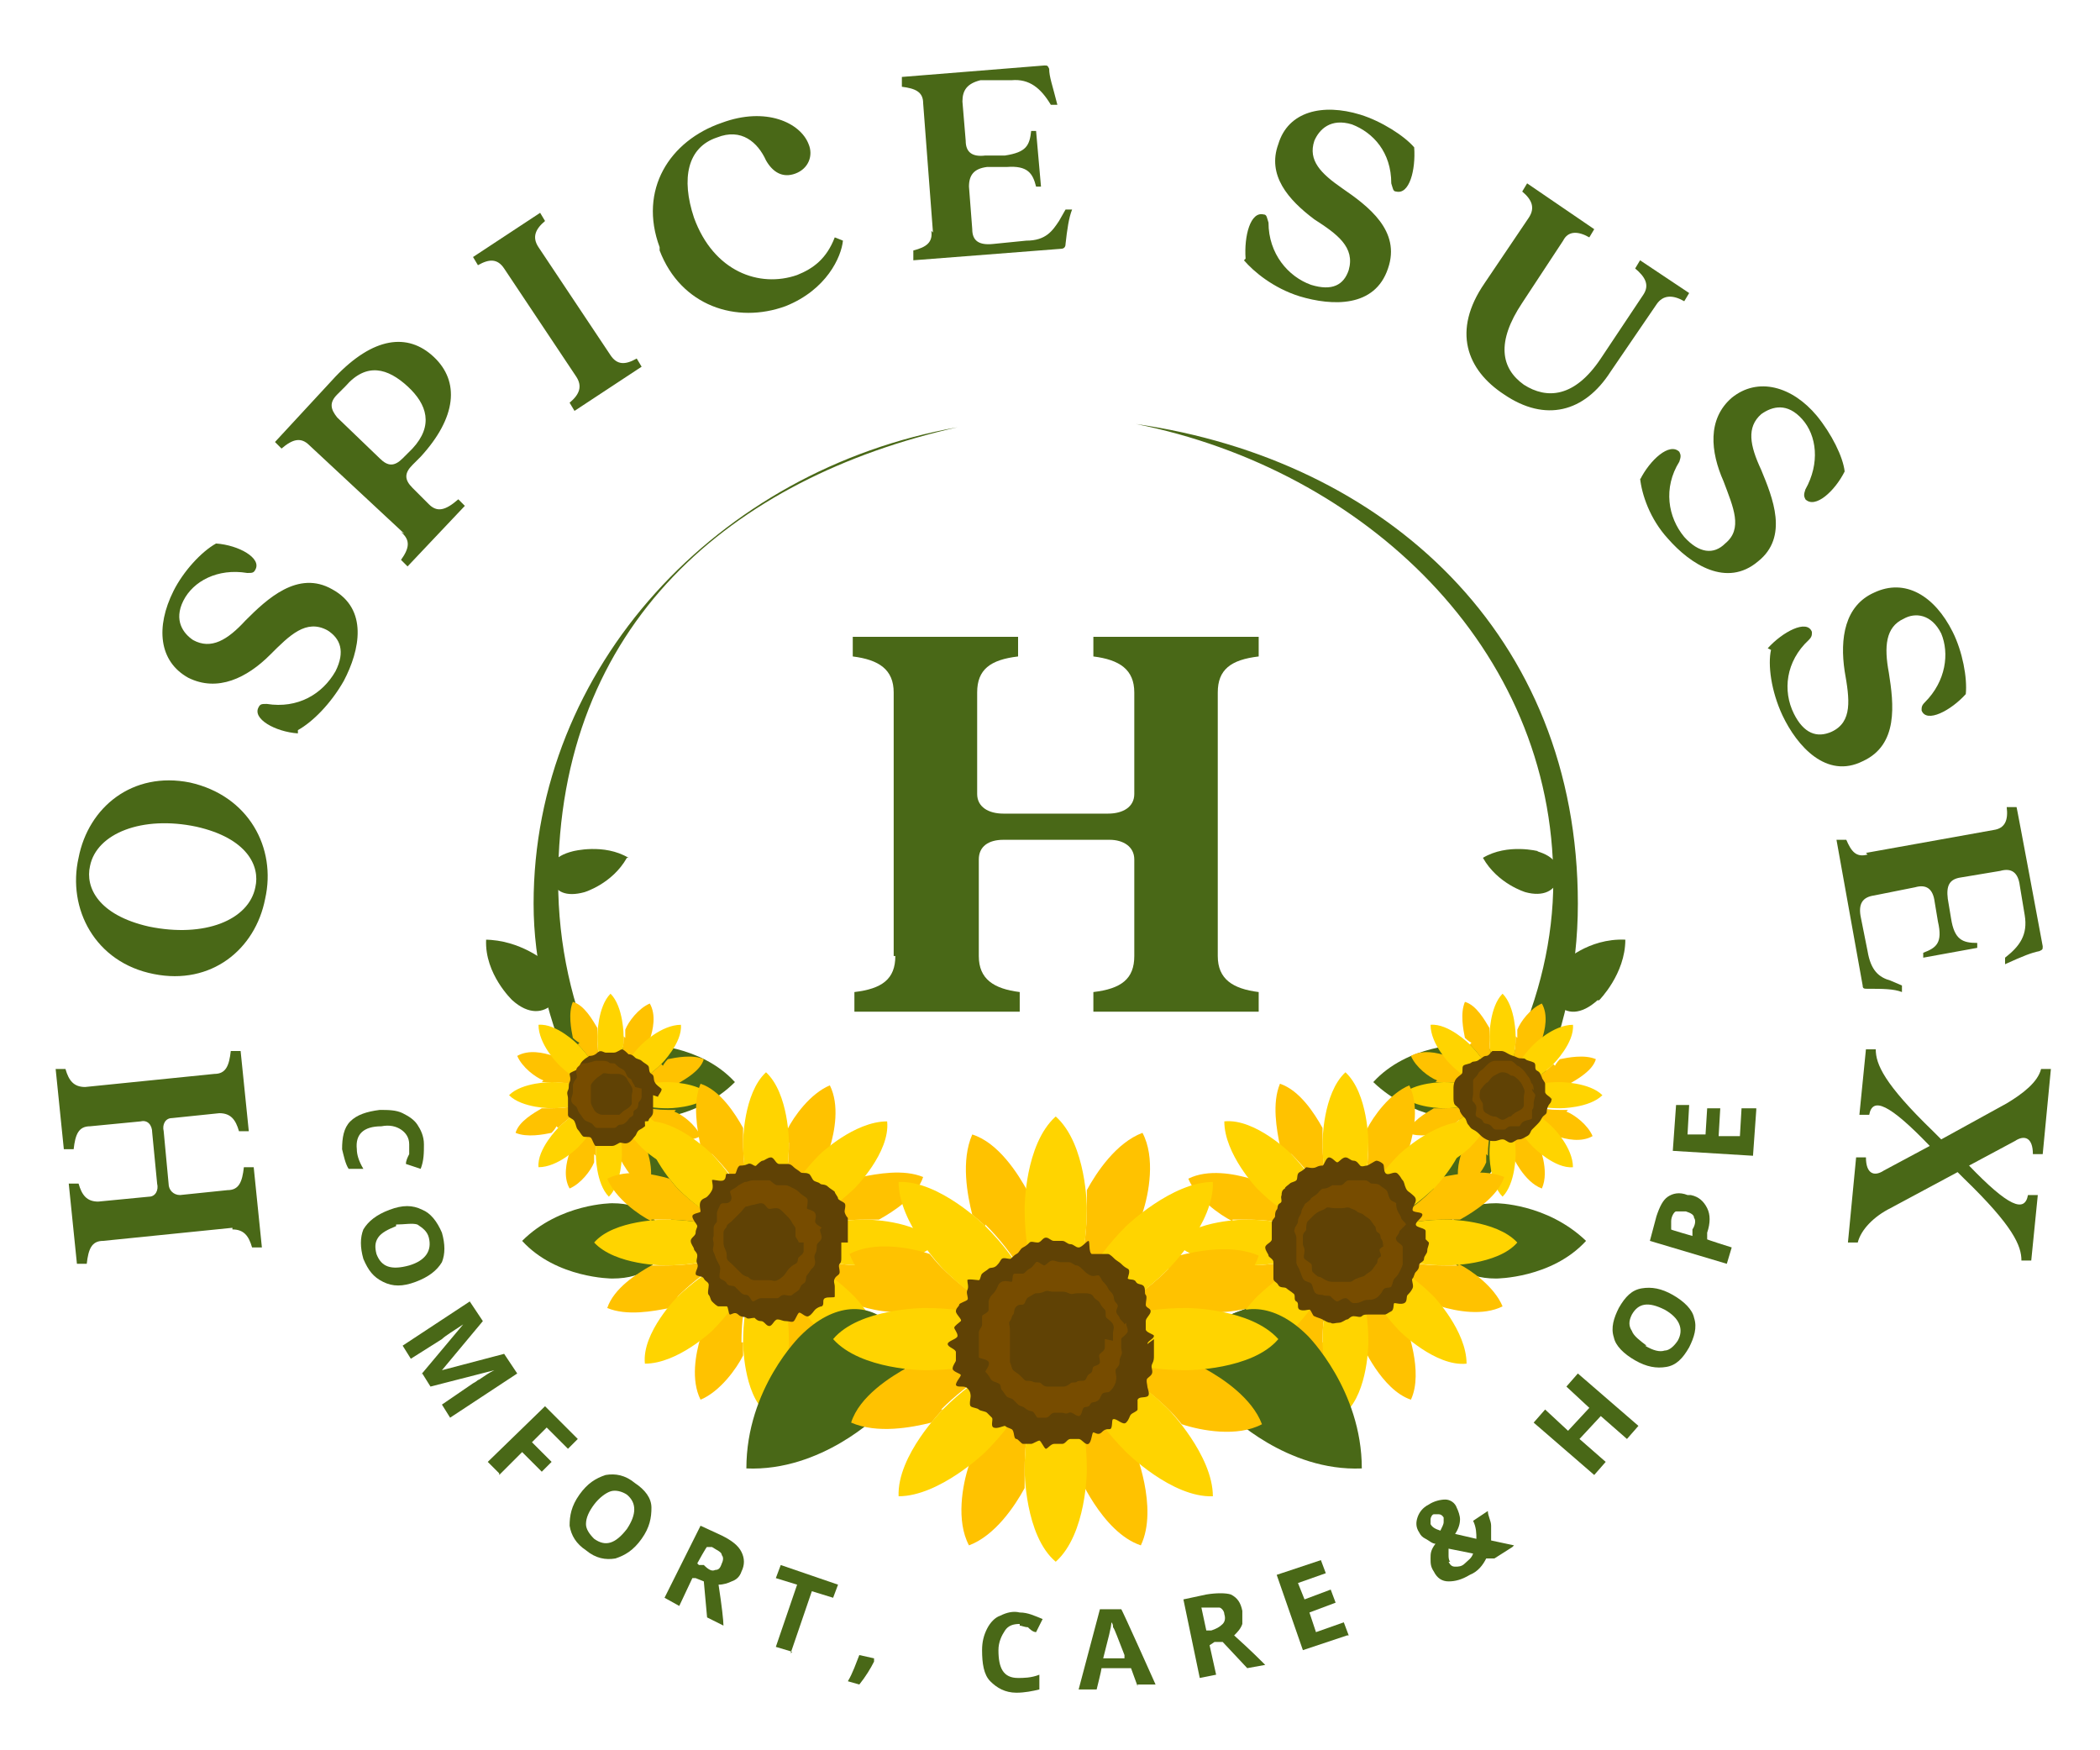<?xml version="1.0" encoding="UTF-8"?>
<svg id="Layer_1" xmlns="http://www.w3.org/2000/svg" version="1.1" viewBox="0 0 128.3 106.9">
  <!-- Generator: Adobe Illustrator 29.7.0, SVG Export Plug-In . SVG Version: 2.1.1 Build 138)  -->
  <defs>
    <style>
      .st0 {
        fill: #604205;
      }

      .st1 {
        fill: #ffd400;
      }

      .st2 {
        fill: #774c00;
      }

      .st3 {
        fill: #774c00;
      }

      .st4 {
        fill: #496817;
      }

      .st5 {
        fill: #ffc200;
      }

      .st6 {
        fill: #604205;
      }
    </style>
  </defs>
  <path class="st4" d="M69.4,25.9c14,2.8,25.5,13.7,25.5,27.9s-13.6,28.5-30.4,28.5-30.4-12.8-30.4-28.5,10.6-24.6,24.4-27.7c-14.7,2.6-25.9,14.7-25.9,29.1s14.3,29.7,31.9,29.7,31.9-13.3,31.9-29.7-11.7-27.1-27-29.3Z"/>
  <path class="st4" d="M54.6,58.4v-16.1c0-1.4-.9-2-2.5-2.2v-1.2h10.1v1.2c-1.7.2-2.5.8-2.5,2.2v6.2c0,.8.7,1.2,1.6,1.2h6.4c.9,0,1.6-.4,1.6-1.2v-6.2c0-1.4-.9-2-2.5-2.2v-1.2h10.1v1.2c-1.7.2-2.5.8-2.5,2.2v16.1c0,1.4.9,2,2.5,2.2v1.2h-10.1v-1.2c1.7-.2,2.5-.8,2.5-2.2v-5.9c0-.8-.7-1.2-1.5-1.2h-6.5c-.9,0-1.5.4-1.5,1.2v5.9c0,1.4.9,2,2.5,2.2v1.2h-10.1v-1.2c1.7-.2,2.5-.8,2.5-2.2Z"/>
  <path class="st4" d="M31.9,75.8c2.3-2.3,5.5-2.3,5.5-2.3,2,0,3,1,3,2.3s-.9,2.3-3,2.3c0,0-3.4,0-5.5-2.3Z"/>
  <path class="st4" d="M44.9,66.1c-2.3,2.3-5.5,2.3-5.5,2.3-2,0-3-1-3-2.3s.9-2.3,3-2.3c0,0,3.4,0,5.5,2.3Z"/>
  <path class="st4" d="M29.6,57.4c2.2,0,3.8,1.4,3.8,1.4,1,.9,1,1.9.4,2.5s-1.5.7-2.5-.2c0,0-1.7-1.6-1.6-3.7Z"/>
  <path class="st4" d="M38.3,52.4c-.9,1.6-2.6,2.1-2.6,2.1-1.1.3-1.8,0-2-.8s.1-1.4,1.3-1.7c0,0,1.9-.5,3.4.4Z"/>
  <path class="st4" d="M91.4,78.1c-2,0-3-1-3-2.3s.9-2.3,3-2.3c0,0,3.1,0,5.5,2.3-2.1,2.3-5.5,2.3-5.5,2.3Z"/>
  <path class="st4" d="M89.4,63.8c2,0,3,1,3,2.3s-.9,2.3-3,2.3c0,0-3.1,0-5.5-2.3,2.1-2.3,5.5-2.3,5.5-2.3Z"/>
  <path class="st4" d="M97.6,61.1c-1,.9-1.9.9-2.5.2s-.6-1.6.4-2.5c0,0,1.5-1.5,3.8-1.4,0,2.1-1.6,3.7-1.6,3.7Z"/>
  <path class="st4" d="M93.9,52c1.1.3,1.5,1,1.3,1.7s-.9,1.1-2,.8c0,0-1.7-.5-2.6-2.1,1.5-.9,3.4-.4,3.4-.4Z"/>
  <g>
    <g>
      <g>
        <path class="st5" d="M37.8,70.6c-.5-1.3-.6-2.5-.2-2.7s1.2.7,1.8,2c0,0,.7,1.6.2,2.7-1.1-.4-1.8-2-1.8-2h0Z"/>
        <g>
          <path class="st5" d="M38.1,63.3c0,1.2-.3,2.1-.6,2.5,0,0,.1.1.2.2s.2,0,.3,0c0-.5.5-1.3,1.3-2.2,0,0,.1-.1.4-.3.2-.6.4-1.5,0-2.2-.7.3-1.3,1.1-1.5,1.6,0,.3,0,.5,0,.5h0Z"/>
          <path class="st5" d="M35.3,63.8c.8.8,1.3,1.7,1.3,2.2,0,0,.2,0,.3,0s.1,0,.2-.2c-.4-.3-.6-1.3-.6-2.5,0,0,0-.2,0-.5-.3-.5-.8-1.4-1.5-1.6-.3.7-.1,1.7,0,2.2.2.2.4.3.4.3h0Z"/>
          <path class="st5" d="M40.4,65c-.8.8-1.7,1.3-2.2,1.3,0,0,0,.2,0,.3,0,0,0,.1.2.2.3-.4,1.3-.6,2.5-.6,0,0,.2,0,.5,0,.5-.3,1.4-.8,1.6-1.5-.7-.3-1.7-.1-2.2,0-.2.2-.3.4-.3.4h0Z"/>
          <path class="st5" d="M41.3,67.8c-.3,0-.5,0-.5,0-1.2,0-2.1-.3-2.5-.6,0,0-.1.1-.2.2s0,.2,0,.3c.5,0,1.3.5,2.2,1.3,0,0,.1.1.3.4.6.2,1.5.4,2.2,0-.3-.7-1.1-1.3-1.6-1.5h0Z"/>
          <path class="st5" d="M36.4,70.6c0-1.2.3-2.1.6-2.5,0,0-.1-.1-.2-.2s-.2,0-.3,0c0,.5-.5,1.3-1.3,2.2,0,0-.1.1-.4.3-.2.6-.4,1.5,0,2.2.7-.3,1.3-1.1,1.5-1.6,0-.3,0-.5,0-.5h0Z"/>
          <path class="st5" d="M33.1,66.1c.3,0,.5,0,.5,0,1.2,0,2.1.3,2.5.6,0,0,.1-.1.2-.2s0-.2,0-.3c-.5,0-1.3-.5-2.2-1.3,0,0-.1-.1-.3-.4-.6-.2-1.5-.4-2.2,0,.3.7,1.1,1.3,1.6,1.5h0Z"/>
          <path class="st5" d="M34.1,68.9c.8-.8,1.7-1.3,2.2-1.3,0,0,0-.2,0-.3,0,0,0-.1-.2-.2-.3.4-1.3.6-2.5.6,0,0-.2,0-.5,0-.5.3-1.4.8-1.6,1.5.7.3,1.7.1,2.2,0,.2-.2.3-.4.3-.4h0Z"/>
        </g>
        <path class="st1" d="M38.1,63.3c0,1.4-.4,2.6-.8,2.6s-.8-1.1-.8-2.6c0,0,0-1.8.8-2.6.8.8.8,2.6.8,2.6ZM32.9,62.6c0,1.2,1.2,2.4,1.2,2.4,1,1,2.1,1.5,2.4,1.2s-.2-1.4-1.2-2.4c0,0-1.3-1.3-2.4-1.2ZM31.1,66.9c.8.8,2.6.8,2.6.8,1.4,0,2.6-.4,2.6-.8s-1.1-.8-2.6-.8c0,0-1.8,0-2.6.8ZM32.9,71.3c1.2,0,2.4-1.2,2.4-1.2,1-1,1.5-2.1,1.2-2.4s-1.4.2-2.4,1.2c0,0-1.3,1.3-1.2,2.4ZM37.2,73.1c.8-.8.8-2.6.8-2.6,0-1.4-.4-2.6-.8-2.6s-.8,1.1-.8,2.6c0,0,0,1.8.8,2.6ZM41.6,71.3c0-1.2-1.2-2.4-1.2-2.4-1-1-2.1-1.5-2.4-1.2s.2,1.4,1.2,2.4c0,0,1.3,1.3,2.4,1.2h0ZM43.4,66.9c-.8-.8-2.6-.8-2.6-.8-1.4,0-2.6.4-2.6.8s1.1.8,2.6.8c0,0,1.8,0,2.6-.8ZM41.6,62.6c-1.2,0-2.4,1.2-2.4,1.2-1,1-1.5,2.1-1.2,2.4s1.4-.2,2.4-1.2c0,0,1.3-1.3,1.2-2.4h0Z"/>
      </g>
      <path class="st0" d="M39.9,66.9c0,.2,0,.3,0,.5s0,.3,0,.5-.1.3-.2.4-.1.3-.2.4-.2.2-.4.3-.2.3-.3.4-.2.3-.4.4-.4,0-.5,0-.3.2-.5.2-.3,0-.5,0-.4,0-.5,0-.2-.4-.3-.5-.4,0-.5-.1-.2-.3-.3-.4-.1-.3-.2-.5-.4-.2-.4-.4,0-.4,0-.5,0-.3,0-.5-.1-.3,0-.5,0-.3.1-.5,0-.4,0-.5.4-.2.5-.3.1-.3.3-.5.3-.2.4-.3c.1,0,.3,0,.5-.2s.4,0,.5,0,.3,0,.5,0,.4-.2.5-.2.3.2.4.3c.2,0,.3.1.4.2s.3.1.4.2c.1.1.3.2.4.3s0,.4.2.5.1.3.2.5.3.3.4.4-.2.4-.2.5h0Z"/>
      <path class="st3" d="M39.2,66.5c0,.2,0,.3,0,.5s-.2.3-.2.4,0,.3-.2.4,0,.3-.2.4-.2.2-.3.3-.2.2-.4.2-.2.2-.4.2-.3,0-.5,0-.3,0-.5,0-.2-.2-.4-.3-.3-.1-.4-.2-.2-.3-.3-.4-.1-.3-.2-.4-.3-.2-.3-.4.1-.3.1-.5,0-.3,0-.4.1-.3.2-.4,0-.3,0-.5.2-.3.3-.4.3,0,.5-.1c.1,0,.3-.1.4-.1s.3,0,.4,0,.3,0,.4.1.3,0,.4.1.2.2.4.3.2.2.3.4.3.2.3.3.2.3.2.4h0Z"/>
      <path class="st0" d="M38.6,66.9c0,.2,0,.4,0,.5s-.2.3-.4.4-.3.3-.4.3-.3,0-.5,0-.4,0-.5,0-.4-.1-.5-.3-.2-.3-.2-.5,0-.3,0-.5,0-.4,0-.5.2-.3.3-.4.3-.2.4-.3.3,0,.5,0,.4,0,.5,0,.4.1.5.3.2.3.3.5,0,.4,0,.5h0Z"/>
    </g>
    <g>
      <g>
        <path class="st5" d="M92.4,70.6c-.5-1.3-.6-2.5-.2-2.7s1.2.7,1.8,2c0,0,.7,1.6.2,2.7-1.1-.4-1.8-2-1.8-2Z"/>
        <g>
          <path class="st5" d="M92.6,63.3c0,1.2-.3,2.1-.6,2.5,0,0,.1.1.2.2s.2,0,.3,0c0-.5.5-1.3,1.3-2.2,0,0,.1-.1.4-.3.2-.6.4-1.5,0-2.2-.7.3-1.3,1.1-1.5,1.6,0,.3,0,.5,0,.5h0Z"/>
          <path class="st5" d="M89.8,63.8c.8.8,1.3,1.7,1.3,2.2,0,0,.2,0,.3,0s.1,0,.2-.2c-.4-.3-.6-1.3-.6-2.5,0,0,0-.2,0-.5-.3-.5-.8-1.4-1.5-1.6-.3.7-.1,1.7,0,2.2.2.2.4.3.4.3h0Z"/>
          <path class="st5" d="M94.9,65c-.8.8-1.7,1.3-2.2,1.3,0,0,0,.2,0,.3,0,0,0,.1.2.2.3-.4,1.3-.6,2.5-.6,0,0,.2,0,.5,0,.5-.3,1.4-.8,1.6-1.5-.7-.3-1.7-.1-2.2,0-.2.2-.3.4-.3.4h0Z"/>
          <path class="st5" d="M95.8,67.8c-.3,0-.5,0-.5,0-1.2,0-2.1-.3-2.5-.6,0,0-.1.1-.2.2s0,.2,0,.3c.5,0,1.3.5,2.2,1.3,0,0,.1.1.3.4.6.2,1.5.4,2.2,0-.3-.7-1.1-1.3-1.6-1.5h0Z"/>
          <path class="st5" d="M90.9,70.6c0-1.2.3-2.1.6-2.5,0,0-.1-.1-.2-.2s-.2,0-.3,0c0,.5-.5,1.3-1.3,2.2,0,0-.1.1-.4.3-.2.6-.4,1.5,0,2.2.7-.3,1.3-1.1,1.5-1.6,0-.3,0-.5,0-.5h0Z"/>
          <path class="st5" d="M87.7,66.1c.3,0,.5,0,.5,0,1.2,0,2.1.3,2.5.6,0,0,.1-.1.2-.2s0-.2,0-.3c-.5,0-1.3-.5-2.2-1.3,0,0-.1-.1-.3-.4-.6-.2-1.5-.4-2.2,0,.3.7,1.1,1.3,1.6,1.5h0Z"/>
          <path class="st5" d="M88.6,68.9c.8-.8,1.7-1.3,2.2-1.3,0,0,0-.2,0-.3,0,0,0-.1-.2-.2-.3.4-1.3.6-2.5.6,0,0-.2,0-.5,0-.5.3-1.4.8-1.6,1.5.7.3,1.7.1,2.2,0,.2-.2.3-.4.3-.4h0Z"/>
        </g>
        <path class="st1" d="M92.6,63.3c0,1.4-.4,2.6-.8,2.6s-.8-1.1-.8-2.6c0,0,0-1.8.8-2.6.8.8.8,2.6.8,2.6ZM87.4,62.6c0,1.2,1.2,2.4,1.2,2.4,1,1,2.1,1.5,2.4,1.2s-.2-1.4-1.2-2.4c0,0-1.3-1.3-2.4-1.2ZM85.6,66.9c.8.8,2.6.8,2.6.8,1.4,0,2.6-.4,2.6-.8s-1.1-.8-2.6-.8c0,0-1.8,0-2.6.8ZM87.4,71.3c1.2,0,2.4-1.2,2.4-1.2,1-1,1.5-2.1,1.2-2.4s-1.4.2-2.4,1.2c0,0-1.3,1.3-1.2,2.4ZM91.8,73.1c.8-.8.8-2.6.8-2.6,0-1.4-.4-2.6-.8-2.6s-.8,1.1-.8,2.6c0,0,0,1.8.8,2.6ZM96.1,71.3c0-1.2-1.2-2.4-1.2-2.4-1-1-2.1-1.5-2.4-1.2s.2,1.4,1.2,2.4c0,0,1.3,1.3,2.4,1.2ZM97.9,66.9c-.8-.8-2.6-.8-2.6-.8-1.4,0-2.6.4-2.6.8s1.1.8,2.6.8c0,0,1.8,0,2.6-.8ZM96.1,62.6c-1.2,0-2.4,1.2-2.4,1.2-1,1-1.5,2.1-1.2,2.4s1.4-.2,2.4-1.2c0,0,1.3-1.3,1.2-2.4Z"/>
      </g>
      <path class="st0" d="M94.8,66.9c0,.2,0,.4-.1.5s-.2.3-.2.5-.2.2-.3.4-.2.3-.3.4-.2.2-.3.3-.1.3-.3.4-.3.2-.5.2-.3.2-.5.2-.3-.2-.5-.2-.3.1-.5.1-.3,0-.5-.1-.3-.2-.4-.3-.2-.2-.4-.3-.2-.2-.3-.3-.1-.3-.2-.4-.2-.2-.3-.4c0-.2-.2-.3-.3-.4s-.1-.3-.1-.5,0-.4,0-.5,0-.3.1-.5.3-.3.4-.4,0-.4.1-.5.4-.1.5-.2.3,0,.5-.2c.1,0,.2-.2.4-.2s.3-.3.4-.3.3,0,.5,0,.3.1.5.2.3.1.5.2.4,0,.5.1.3.1.5.2,0,.4.2.5.2.2.3.4c0,.1.2.3.2.4,0,.2,0,.3,0,.5s.4.3.4.5h0Z"/>
      <path class="st3" d="M93.6,66.5c0,.2.2.3.2.4s-.1.3-.1.5c0,.2,0,.3-.1.4,0,.1,0,.4,0,.5s-.3.1-.5.2-.2.3-.3.3c-.1,0-.3,0-.5,0s-.3.2-.4.2-.3,0-.5,0-.2-.2-.4-.3-.3,0-.4-.2-.3-.2-.4-.3,0-.3,0-.5-.1-.3-.2-.4,0-.3,0-.5,0-.3,0-.4c0-.2,0-.3,0-.4,0-.1.2-.2.3-.4s.2-.2.3-.3.2-.2.3-.3.3-.2.4-.2.3,0,.5,0,.3,0,.5,0c.1,0,.3.2.4.3.1,0,.3.2.4.3.1.1.2.3.3.4s.1.3.2.4.1.3.1.4h0Z"/>
      <path class="st0" d="M93.1,66.9c0,.2,0,.4,0,.6s-.2.3-.4.4-.3.2-.4.3c-.2,0-.3.2-.5.2s-.3-.2-.5-.2-.3-.1-.5-.2-.2-.3-.2-.5c0-.2-.2-.3-.2-.5s0-.4.1-.5.2-.3.4-.4c.1-.1.2-.3.4-.4s.3-.2.5-.2.4.1.5.2c.2,0,.3.1.5.3s.2.3.3.5,0,.3,0,.5h0Z"/>
    </g>
  </g>
  <g>
    <g>
      <g>
        <path class="st5" d="M83.2,82.1c-.9-2.2-1.1-4.2-.3-4.5s2.1,1.2,3,3.4c0,0,1.1,2.8.3,4.5-1.8-.6-3-3.4-3-3.4Z"/>
        <g>
          <path class="st5" d="M83.6,69.8c0,2-.4,3.6-1,4.2,0,.1.2.3.3.3.1,0,.3,0,.4,0,0-.8.8-2.3,2.2-3.7,0,0,.2-.2.6-.5.3-1,.6-2.6,0-3.8-1.2.5-2.2,1.9-2.6,2.7,0,.5,0,.8,0,.8h0Z"/>
          <path class="st5" d="M78.9,70.5c1.4,1.4,2.3,2.9,2.2,3.7.2,0,.3,0,.4,0s.2-.2.3-.3c-.6-.5-1-2.2-1-4.2,0,0,0-.3,0-.8-.5-.9-1.4-2.3-2.6-2.7-.5,1.2-.2,2.8,0,3.8.4.3.6.5.6.5h0Z"/>
          <path class="st5" d="M87.6,72.6c-1.4,1.4-2.9,2.3-3.7,2.2,0,.2,0,.3,0,.4,0,.1.2.2.3.3.5-.6,2.2-1,4.2-1,0,0,.3,0,.8,0,.9-.5,2.3-1.4,2.7-2.6-1.2-.5-2.8-.2-3.8,0-.3.4-.5.6-.5.6h0Z"/>
          <path class="st5" d="M89.1,77.3c-.5,0-.8,0-.8,0-2,0-3.6-.4-4.2-1-.1,0-.3.2-.3.3,0,.1,0,.3,0,.4.8,0,2.3.8,3.7,2.2,0,0,.2.2.5.6,1,.3,2.6.6,3.8,0-.5-1.2-1.9-2.2-2.7-2.6h0Z"/>
          <path class="st5" d="M80.8,82c0-2,.4-3.6,1-4.2,0-.1-.2-.3-.3-.3-.1,0-.3,0-.4,0,0,.8-.8,2.3-2.2,3.7,0,0-.2.2-.6.5-.3,1-.6,2.6,0,3.8,1.2-.5,2.2-1.9,2.6-2.7,0-.5,0-.8,0-.8h0Z"/>
          <path class="st5" d="M75.3,74.5c.5,0,.8,0,.8,0,2,0,3.6.4,4.2,1,.1,0,.3-.2.3-.3,0-.1,0-.3,0-.4-.8,0-2.3-.8-3.7-2.2,0,0-.2-.2-.5-.6-1-.3-2.6-.6-3.8,0,.5,1.2,1.9,2.2,2.7,2.6h0Z"/>
          <path class="st5" d="M76.9,79.2c1.4-1.4,2.9-2.3,3.7-2.2,0-.2,0-.3,0-.4,0-.1-.2-.2-.3-.3-.5.6-2.2,1-4.2,1,0,0-.3,0-.8,0-.9.5-2.3,1.4-2.7,2.6,1.2.5,2.8.2,3.8,0,.3-.4.5-.6.5-.6h0Z"/>
        </g>
        <path class="st1" d="M83.6,69.8c0,2.4-.6,4.3-1.4,4.3s-1.4-1.9-1.4-4.3c0,0,0-3,1.4-4.3,1.4,1.3,1.4,4.3,1.4,4.3ZM74.8,68.5c0,2,2,4.1,2,4.1,1.7,1.7,3.5,2.6,4.1,2s-.4-2.4-2-4.1c0,0-2.2-2.2-4.1-2ZM71.8,75.9c1.3,1.4,4.3,1.4,4.3,1.4,2.4,0,4.3-.6,4.3-1.4s-1.9-1.4-4.3-1.4c0,0-3.1,0-4.3,1.4ZM74.8,83.3c2,0,4.1-2,4.1-2,1.7-1.7,2.6-3.5,2-4.1s-2.4.4-4.1,2c0,0-2.2,2.2-2,4.1ZM82.2,86.3c1.4-1.3,1.4-4.3,1.4-4.3,0-2.4-.6-4.3-1.4-4.3s-1.4,1.9-1.4,4.3c0,0,0,3.1,1.4,4.3ZM89.6,83.3c0-2-2-4.1-2-4.1-1.7-1.7-3.5-2.6-4.1-2-.6.6.4,2.4,2,4.1,0,0,2.2,2.2,4.1,2ZM92.7,75.9c-1.3-1.4-4.3-1.4-4.3-1.4-2.4,0-4.3.6-4.3,1.4s1.9,1.4,4.3,1.4c0,0,3.1,0,4.3-1.4ZM89.6,68.5c-2,0-4.1,2-4.1,2-1.7,1.7-2.6,3.5-2,4.1s2.4-.4,4.1-2c0,0,2.2-2.2,2-4.1Z"/>
      </g>
      <path class="st6" d="M87.3,75.9c0,.2-.1.3-.1.5,0,.2-.2.3-.2.5,0,.2-.3.2-.3.4s-.1.3-.2.4-.1.3-.2.4.1.4,0,.6-.2.3-.3.4,0,.4-.2.5-.5,0-.6,0,0,.4-.2.5-.3.2-.4.2-.3,0-.5,0-.3,0-.5,0-.3,0-.4.1-.3,0-.5,0-.3.2-.4.2-.3.2-.5.2c-.2,0-.4.1-.5,0-.2,0-.3-.1-.5-.2s-.3-.1-.5-.2c-.1,0-.2-.4-.3-.4s-.4.1-.6,0,0-.4-.2-.5,0-.4-.2-.5c-.1-.1-.3-.2-.4-.3s-.4,0-.5-.2-.3-.2-.3-.4,0-.4,0-.5,0-.3,0-.5-.3-.3-.3-.4-.2-.3-.2-.5.4-.3.4-.5,0-.3,0-.5c0-.2,0-.3,0-.5s.2-.3.2-.4,0-.3.1-.4,0-.3.2-.4,0-.3.1-.5c0-.1,0-.3.2-.4,0-.1.2-.2.3-.3s.3-.1.4-.2,0-.4.2-.5.3-.2.4-.3c.1,0,.4.1.6,0s.3-.1.4-.1.2-.5.4-.5.4.3.5.3.3-.3.5-.3.3.2.5.2c.2,0,.3.2.4.3s.3,0,.4,0,.5-.3.6-.3.3.1.4.2,0,.5.2.6.5-.2.7,0,.2.3.3.4c.1.1.1.3.2.5s.2.2.3.3.3.2.3.4-.2.4-.2.6.6.1.6.3c0,.2-.4.4-.4.6s.6.2.6.4c0,.2,0,.3,0,.5h0Z"/>
      <path class="st2" d="M85.5,75.2c0,.2-.3.4-.2.5,0,.2.4.3.4.5s0,.4,0,.5,0,.4,0,.5-.1.3-.2.5-.2.3-.3.4-.1.3-.2.5c-.1.1-.4,0-.5.2s-.2.3-.3.4-.3.2-.5.2-.3,0-.5.1-.3.1-.5.1c-.2,0-.3-.3-.5-.3s-.4.2-.5.2-.3-.2-.4-.3-.3,0-.5-.1c-.1,0-.4,0-.5-.2s-.1-.4-.2-.5-.4-.1-.5-.3-.1-.3-.2-.5c0-.1-.2-.3-.2-.5,0-.2,0-.3,0-.5s0-.4,0-.5,0-.3,0-.5c0-.2-.2-.4-.1-.5,0-.2.2-.3.2-.5,0-.2.1-.3.2-.5,0-.2.1-.3.2-.5,0-.1.3-.2.4-.4.1-.1.3-.2.4-.3.1-.1.2-.3.4-.3s.3-.1.5-.2c.2,0,.3,0,.5,0s.3-.3.5-.3c.2,0,.3,0,.5,0s.3,0,.5,0,.3.2.4.2.4,0,.5.1.3.2.4.3.1.3.2.5.3.2.4.3c0,.1,0,.3.1.5s.2.3.2.4.3.3.3.4h0Z"/>
      <path class="st0" d="M84.6,75.9c0,.2-.2.3-.3.4s.2.4,0,.5-.1.3-.2.4-.2.3-.3.4-.3.2-.4.3-.3.1-.5.2c-.1,0-.3.2-.4.2-.1,0-.3,0-.5,0s-.3,0-.5,0-.3,0-.5-.1-.3-.2-.4-.2-.3-.2-.4-.3,0-.4-.1-.5-.3-.2-.4-.3,0-.3,0-.5-.1-.3-.1-.4,0-.3,0-.5.2-.3.2-.4,0-.4.1-.5.2-.2.3-.3.2-.2.4-.3.3-.1.4-.2.3,0,.5,0,.3,0,.5,0,.3-.1.5,0,.3.1.4.2.3.1.4.2.3.2.4.3.2.3.3.4,0,.3.2.4.1.3.2.4.1.3.1.5h0Z"/>
    </g>
    <g>
      <g>
        <path class="st5" d="M47.8,82.1c-.9-2.2-1.1-4.2-.3-4.5s2.1,1.2,3,3.4c0,0,1.1,2.8.3,4.5-1.8-.6-3-3.4-3-3.4Z"/>
        <g>
          <path class="st5" d="M48.2,69.8c0,2-.4,3.6-1,4.2,0,.1.2.3.3.3.1,0,.3,0,.4,0,0-.8.8-2.3,2.2-3.7,0,0,.2-.2.6-.5.3-1,.6-2.6,0-3.8-1.2.5-2.2,1.9-2.6,2.7,0,.5,0,.8,0,.8h0Z"/>
          <path class="st5" d="M43.5,70.5c1.4,1.4,2.3,2.9,2.2,3.7.2,0,.3,0,.4,0s.2-.2.3-.3c-.6-.5-1-2.2-1-4.2,0,0,0-.3,0-.8-.5-.9-1.4-2.3-2.6-2.7-.5,1.2-.2,2.8,0,3.8.4.3.6.5.6.5h0Z"/>
          <path class="st5" d="M52.1,72.6c-1.4,1.4-2.9,2.3-3.7,2.2,0,.2,0,.3,0,.4,0,.1.2.2.3.3.5-.6,2.2-1,4.2-1,0,0,.3,0,.8,0,.9-.5,2.3-1.4,2.7-2.6-1.2-.5-2.8-.2-3.8,0-.3.4-.5.6-.5.6h0Z"/>
          <path class="st5" d="M53.7,77.3c-.5,0-.8,0-.8,0-2,0-3.6-.4-4.2-1-.1,0-.3.2-.3.3,0,.1,0,.3,0,.4.8,0,2.3.8,3.7,2.2,0,0,.2.2.5.6,1,.3,2.6.6,3.8,0-.5-1.2-1.9-2.2-2.7-2.6Z"/>
          <path class="st5" d="M45.3,82c0-2,.4-3.6,1-4.2,0-.1-.2-.3-.3-.3-.1,0-.3,0-.4,0,0,.8-.8,2.3-2.2,3.7,0,0-.2.2-.6.5-.3,1-.6,2.6,0,3.8,1.2-.5,2.2-1.9,2.6-2.7,0-.5,0-.8,0-.8h0Z"/>
          <path class="st5" d="M39.8,74.5c.5,0,.8,0,.8,0,2,0,3.6.4,4.2,1,.1,0,.3-.2.3-.3,0-.1,0-.3,0-.4-.8,0-2.3-.8-3.7-2.2,0,0-.2-.2-.5-.6-1-.3-2.6-.6-3.8,0,.5,1.2,1.9,2.2,2.7,2.6Z"/>
          <path class="st5" d="M41.4,79.2c1.4-1.4,2.9-2.3,3.7-2.2,0-.2,0-.3,0-.4,0-.1-.2-.2-.3-.3-.5.6-2.2,1-4.2,1,0,0-.3,0-.8,0-.9.5-2.3,1.4-2.7,2.6,1.2.5,2.8.2,3.8,0,.3-.4.5-.6.5-.6h0Z"/>
        </g>
        <path class="st1" d="M48.2,69.8c0,2.4-.6,4.3-1.4,4.3s-1.4-1.9-1.4-4.3c0,0,0-3,1.4-4.3,1.4,1.3,1.4,4.3,1.4,4.3ZM39.4,68.5c0,2,2,4.1,2,4.1,1.7,1.7,3.5,2.6,4.1,2s-.4-2.4-2-4.1c0,0-2.2-2.2-4.1-2ZM36.3,75.9c1.3,1.4,4.3,1.4,4.3,1.4,2.4,0,4.3-.6,4.3-1.4s-1.9-1.4-4.3-1.4c0,0-3.1,0-4.3,1.4ZM39.4,83.3c2,0,4.1-2,4.1-2,1.7-1.7,2.6-3.5,2-4.1-.6-.6-2.4.4-4.1,2,0,0-2.2,2.2-2,4.1ZM46.8,86.3c1.4-1.3,1.4-4.3,1.4-4.3,0-2.4-.6-4.3-1.4-4.3s-1.4,1.9-1.4,4.3c0,0,0,3.1,1.4,4.3ZM54.2,83.3c0-2-2-4.1-2-4.1-1.7-1.7-3.5-2.6-4.1-2-.6.6.4,2.4,2,4.1,0,0,2.2,2.2,4.1,2ZM57.2,75.9c-1.3-1.4-4.3-1.4-4.3-1.4-2.4,0-4.3.6-4.3,1.4s1.9,1.4,4.3,1.4c0,0,3.1,0,4.3-1.4ZM54.2,68.5c-2,0-4.1,2-4.1,2-1.7,1.7-2.6,3.5-2,4.1s2.4-.4,4.1-2c0,0,2.2-2.2,2-4.1Z"/>
      </g>
      <path class="st0" d="M51.4,75.9c0,.2,0,.3,0,.4,0,.2,0,.3,0,.5s0,.3-.1.4,0,.3,0,.5-.2.2-.3.4,0,.3,0,.5,0,.4,0,.6c0,.1-.4,0-.6.1s0,.4-.2.5c-.1,0-.3.1-.4.2s-.2.3-.4.4-.5-.3-.6-.2-.2.4-.3.5-.3,0-.5,0-.3-.1-.5-.1c-.2,0-.3.4-.5.4s-.3-.3-.5-.3c-.2,0-.3-.1-.4-.2-.2,0-.4.1-.5,0s-.3,0-.5-.2-.4,0-.5,0-.1-.5-.2-.5-.4,0-.5,0-.3-.2-.4-.3-.1-.3-.2-.4,0-.4,0-.6-.2-.2-.3-.4-.5-.1-.5-.3.2-.4.1-.6,0-.3,0-.5-.2-.3-.2-.4-.2-.3-.2-.5.3-.3.3-.5.1-.3.1-.4-.3-.4-.3-.6.5-.2.5-.3-.1-.4,0-.6.3-.2.4-.3.2-.2.3-.4,0-.5,0-.6.5.1.7,0,.1-.4.2-.4.4,0,.5,0,.1-.4.3-.5c.1,0,.3,0,.5-.1s.4.2.5.1.3-.3.4-.3.3-.2.5-.2.3.4.5.4c.2,0,.3,0,.5,0s.3.1.4.2.3.2.4.3.3,0,.5.1c.1,0,.2.3.3.4s.3.1.4.2.3,0,.5.2c.1.1.3.2.4.3,0,.1.2.3.2.4s.3.2.4.3,0,.4,0,.5.1.3.2.4c0,.2,0,.3,0,.5s0,.3,0,.5,0,.3,0,.5h0Z"/>
      <path class="st3" d="M50.1,75.1c0,.2.1.3.1.5s-.3.3-.3.5,0,.3-.1.5,0,.3,0,.5-.1.3-.2.4-.2.3-.3.4,0,.4-.2.5-.2.3-.3.4-.3.2-.4.3-.4,0-.5,0c-.2,0-.3.2-.4.2s-.3,0-.5,0c-.2,0-.3,0-.5,0s-.4.2-.5.2-.2-.4-.4-.4-.3-.1-.4-.2-.2-.2-.3-.3-.4,0-.5-.2-.3-.2-.4-.3,0-.4,0-.6-.1-.3-.2-.5-.1-.3-.2-.5,0-.3,0-.5-.1-.3,0-.5c0-.2,0-.3,0-.5s.2-.3.2-.4,0-.4,0-.5.1-.3.2-.5.4,0,.6-.2,0-.5,0-.6.3-.2.4-.3.3-.2.5-.3c.2,0,.3-.1.5-.1s.4,0,.5,0c.2,0,.4,0,.5,0s.3.3.5.3c.2,0,.4,0,.5,0s.3.1.5.2.3.2.4.3.3.2.4.3,0,.5,0,.6.4.1.5.3,0,.4,0,.5c0,.2.3.3.4.4h0Z"/>
      <path class="st0" d="M49.1,75.9c0,.2,0,.3,0,.5,0,.2-.2.3-.3.4s0,.3-.2.4-.3.2-.4.3-.2.3-.3.4-.2.2-.4.3-.3,0-.5,0-.3,0-.4,0-.3,0-.5,0-.3-.1-.4-.2c-.1,0-.3-.1-.4-.2s-.2-.2-.3-.3-.2-.2-.3-.3-.3-.2-.3-.4,0-.3-.1-.5-.1-.3-.1-.5,0-.3,0-.5.2-.3.2-.4.2-.2.3-.3.2-.2.3-.3.2-.2.3-.3.2-.3.3-.3c.1,0,.3-.1.4-.1s.3-.1.5-.1.3.2.4.3.3,0,.5,0,.3.1.4.2.2.2.3.3.2.2.3.4.2.2.2.4,0,.3,0,.4.2.3.2.4h0Z"/>
    </g>
  </g>
  <path class="st4" d="M45.6,89.7c0-4.9,3.3-8.1,3.3-8.1,2.1-2.1,4.2-2,5.5-.7s1.4,3.4-.7,5.5c0,0-3.5,3.5-8.1,3.3Z"/>
  <path class="st4" d="M75.1,86.4c-2.1-2.1-2-4.2-.7-5.5s3.4-1.4,5.5.7c0,0,3.3,3.3,3.3,8.1-4.6.2-8.1-3.3-8.1-3.3Z"/>
  <g>
    <g>
      <path class="st5" d="M65.8,89.9c-1.2-2.9-1.4-5.5-.4-5.9.9-.4,2.7,1.6,3.9,4.5,0,0,1.5,3.6.4,5.9-2.4-.8-3.9-4.5-3.9-4.5h0Z"/>
      <g>
        <path class="st5" d="M66.4,73.8c0,2.6-.6,4.7-1.3,5.4,0,.2.2.3.4.4.2,0,.3,0,.6,0,0-1,1.1-3,2.9-4.8,0,0,.3-.3.8-.7.4-1.2.8-3.4,0-4.9-1.6.6-2.8,2.4-3.4,3.5,0,.6,0,1,0,1h0Z"/>
        <path class="st5" d="M60.2,74.8c1.8,1.8,2.9,3.8,2.9,4.8.2,0,.4,0,.6,0s.3-.2.4-.4c-.8-.7-1.3-2.8-1.3-5.4,0,0,0-.4,0-1-.6-1.1-1.8-3-3.4-3.5-.7,1.6-.3,3.7,0,4.9.5.4.8.7.8.7h0Z"/>
        <path class="st5" d="M71.4,77.5c-1.8,1.8-3.8,2.9-4.8,2.9,0,.2,0,.4,0,.6,0,.2.2.3.4.4.7-.8,2.8-1.3,5.4-1.3,0,0,.4,0,1,0,1.1-.6,3-1.8,3.5-3.4-1.6-.7-3.7-.3-4.9,0-.4.5-.7.8-.7.8h0Z"/>
        <path class="st5" d="M73.5,83.6c-.6,0-1,0-1,0-2.6,0-4.7-.6-5.4-1.3-.2,0-.3.2-.4.4,0,.2,0,.3,0,.6,1,0,3,1.1,4.8,2.9,0,0,.3.3.7.8,1.2.4,3.4.8,4.9,0-.6-1.6-2.4-2.8-3.5-3.4h0Z"/>
        <path class="st5" d="M62.6,89.8c0-2.6.6-4.7,1.3-5.4,0-.2-.2-.3-.4-.4s-.3,0-.6,0c0,1-1.1,3-2.9,4.8,0,0-.3.3-.8.7-.4,1.2-.8,3.4,0,4.9,1.6-.6,2.8-2.4,3.4-3.5,0-.6,0-1,0-1h0Z"/>
        <path class="st5" d="M55.5,80c.6,0,1,0,1,0,2.6,0,4.7.6,5.4,1.3.2,0,.3-.2.4-.4,0-.2,0-.3,0-.6-1,0-3-1.1-4.8-2.9,0,0-.3-.3-.7-.8-1.2-.4-3.4-.8-4.9,0,.6,1.6,2.4,2.8,3.5,3.4h0Z"/>
        <path class="st5" d="M57.5,86.1c1.8-1.8,3.8-2.9,4.8-2.9,0-.2,0-.4,0-.6,0-.2-.2-.3-.4-.4-.7.8-2.8,1.3-5.4,1.3,0,0-.4,0-1,0-1.1.6-3,1.8-3.5,3.4,1.6.7,3.7.3,4.9,0,.4-.5.7-.8.7-.8h0Z"/>
      </g>
      <path class="st1" d="M66.4,73.8c0,3.1-.8,5.6-1.9,5.6s-1.9-2.5-1.9-5.6c0,0,0-3.9,1.9-5.6,1.9,1.7,1.9,5.6,1.9,5.6ZM54.9,72.2c0,2.5,2.7,5.3,2.7,5.3,2.2,2.2,4.6,3.4,5.3,2.7s-.5-3.1-2.7-5.3c0,0-2.8-2.8-5.3-2.7ZM50.9,81.8c1.7,1.9,5.6,1.9,5.6,1.9,3.1,0,5.6-.8,5.6-1.9s-2.5-1.9-5.6-1.9c0,0-4,0-5.6,1.9ZM54.9,91.4c2.5,0,5.3-2.7,5.3-2.7,2.2-2.2,3.4-4.6,2.7-5.3-.7-.7-3.1.5-5.3,2.7,0,0-2.8,2.8-2.7,5.3ZM64.5,95.4c1.9-1.7,1.9-5.6,1.9-5.6,0-3.1-.8-5.6-1.9-5.6s-1.9,2.5-1.9,5.6c0,0,0,4,1.9,5.6ZM74.1,91.4c0-2.5-2.7-5.3-2.7-5.3-2.2-2.2-4.6-3.4-5.3-2.7s.5,3.1,2.7,5.3c0,0,2.8,2.8,5.3,2.7ZM78.1,81.8c-1.7-1.9-5.6-1.9-5.6-1.9-3.1,0-5.6.8-5.6,1.9s2.5,1.9,5.6,1.9c0,0,4,0,5.6-1.9ZM74.1,72.2c-2.5,0-5.3,2.7-5.3,2.7-2.2,2.2-3.4,4.6-2.7,5.3.7.7,3.1-.5,5.3-2.7,0,0,2.8-2.8,2.7-5.3Z"/>
    </g>
    <path class="st0" d="M70.5,81.8c0,.2,0,.3,0,.5s0,.3,0,.5,0,.3-.1.5,0,.3,0,.5-.2.3-.3.4,0,.4,0,.5c0,.1.2.5,0,.6s-.5,0-.6.2c0,.1,0,.5,0,.6s-.3.2-.4.3-.1.3-.3.5-.6-.3-.8-.2c-.1,0,0,.6-.2.6s-.3,0-.5.2-.4,0-.5,0-.1.6-.3.7-.4-.3-.6-.3-.3,0-.5,0-.3.3-.5.3c-.2,0-.3,0-.5,0s-.4.3-.5.3-.3-.5-.4-.5-.4.2-.5.2-.4,0-.5,0-.3-.3-.4-.3c-.2,0-.1-.5-.3-.6s-.3-.1-.4-.2c-.1,0-.5.2-.7.1s0-.5-.1-.6-.2-.2-.3-.3-.4-.1-.5-.2-.4-.1-.5-.2,0-.5,0-.6,0-.3-.2-.5-.6,0-.7-.2c0-.2.3-.5.3-.6s-.5-.2-.5-.4.2-.4.2-.5,0-.3,0-.5-.5-.3-.5-.5.6-.3.6-.5-.2-.4-.2-.5.3-.3.4-.4-.3-.4-.3-.6.2-.3.2-.4.4-.2.5-.3-.1-.4,0-.6,0-.4,0-.6c0-.1.6,0,.7,0s.1-.3.2-.4.3-.2.4-.3.3,0,.5-.2.2-.3.3-.4.4,0,.5,0,.2-.2.4-.3.2-.3.4-.4.3-.2.4-.3.3,0,.5,0,.3-.3.5-.3c.2,0,.3.2.5.2s.3,0,.5,0,.3.2.5.2.3.2.5.2c.2,0,.5-.4.6-.4s0,.7.2.8c.2,0,.4,0,.5,0s.4,0,.5,0,.3.2.4.3.3.2.4.3.2.2.4.3,0,.5,0,.6c.1.1.4,0,.5.2s.4.1.5.3,0,.4.1.5,0,.4,0,.6.3.2.3.4c0,.2-.3.4-.3.6s0,.3,0,.5.5.3.5.4c0,.2-.4.3-.4.5h0Z"/>
    <path class="st3" d="M68.8,80.8c0,.2.1.3.1.5s-.4.4-.4.5,0,.3,0,.5.1.3,0,.5-.1.3-.1.4c0,.2-.1.3-.2.4s0,.4,0,.5,0,.3-.1.5-.2.3-.3.4-.4,0-.5.2-.1.3-.3.4-.3,0-.4.2-.3.1-.4.2-.1.5-.3.5-.4-.3-.6-.2-.3,0-.4,0-.3,0-.5,0-.3.3-.5.3-.4,0-.5,0-.2-.4-.4-.4c-.1,0-.3-.1-.4-.2s-.3-.1-.4-.2-.2-.2-.3-.3-.3-.1-.4-.2-.2-.3-.3-.4,0-.3-.2-.4-.4-.1-.5-.3-.2-.3-.3-.4c0-.1.3-.4.2-.6s-.6-.2-.6-.3,0-.3,0-.5,0-.3,0-.5,0-.3,0-.5.2-.3.2-.5,0-.4,0-.5.4-.2.4-.4,0-.4,0-.5.1-.3.2-.4.2-.2.3-.4.1-.3.3-.4.5,0,.6,0,0-.5.2-.5.4,0,.5,0,.2-.2.4-.3.3-.3.4-.4.4.2.5.2.3-.3.5-.3c.2,0,.3.1.5.1s.3,0,.5,0,.3.2.5.2c.1,0,.3.2.4.3s.2.2.4.3.4,0,.5,0c.1,0,.2.3.3.4s.2.2.3.4.2.2.3.4,0,.3.2.5,0,.3,0,.5.2.3.2.4.3.3.3.4h0Z"/>
    <path class="st0" d="M67.5,81.8c0,.2,0,.3,0,.5,0,.2-.2.3-.3.4s0,.3,0,.5-.3.2-.4.3,0,.3-.2.4-.2.3-.3.4-.4,0-.5.1-.3,0-.4.1-.3.2-.4.2c-.2,0-.3,0-.5,0s-.3,0-.5,0c-.2,0-.3-.1-.4-.2s-.3,0-.5-.1-.4,0-.5-.1-.2-.2-.3-.3-.3-.2-.4-.3-.1-.3-.2-.5c0-.1,0-.3,0-.5s0-.3,0-.5,0-.3,0-.5,0-.3,0-.5-.1-.4,0-.5.1-.3.2-.4,0-.3.2-.5.4,0,.5-.2.1-.3.3-.4.3-.2.4-.2c.1,0,.3,0,.5-.1s.3,0,.5,0,.3,0,.5,0,.3,0,.5.1.3,0,.5,0c.2,0,.4,0,.5,0,.1,0,.4,0,.5.2s.3.2.4.4.2.3.3.4,0,.4.1.5.3.2.4.4,0,.4,0,.5c0,.2,0,.3,0,.5h0Z"/>
  </g>
  <g>
    <path class="st4" d="M25,69.9c0-.4-.2-.7-.5-.9-.3-.2-.7-.3-1.2-.2-1.1,0-1.6.5-1.5,1.4,0,.3.1.7.4,1.2h-.9c-.2-.3-.3-.8-.4-1.2,0-.7.1-1.3.5-1.7.4-.4,1-.6,1.8-.7.5,0,1,0,1.4.2.4.2.7.4.9.7.2.3.4.7.4,1.2,0,.5,0,1-.2,1.5l-.9-.3c0-.2.1-.4.2-.6,0-.2,0-.4,0-.6Z"/>
    <path class="st4" d="M25.4,78.3c-.8.3-1.4.3-2,0s-.9-.7-1.2-1.4c-.2-.7-.2-1.3,0-1.8.3-.5.8-.9,1.6-1.2.8-.3,1.4-.3,2,0,.5.2.9.7,1.2,1.4.2.7.2,1.3,0,1.8-.3.5-.8.9-1.6,1.2ZM24.2,74.9c-.5.2-.9.4-1.1.7-.2.3-.2.6-.1,1,.3.8.9,1,2,.7,1-.3,1.4-.9,1.2-1.7-.1-.4-.4-.6-.7-.8-.3-.1-.8,0-1.3,0Z"/>
    <path class="st4" d="M25.7,84l2.6-3.1h0c-.6.4-1.1.7-1.3.9l-1.9,1.2-.5-.8,4.1-2.7.8,1.2-2.5,3h0s3.8-1,3.8-1l.8,1.2-4.1,2.7-.5-.8,1.9-1.3c0,0,.2-.1.3-.2.1,0,.4-.3,1-.6h0s-3.9,1-3.9,1l-.5-.8Z"/>
    <path class="st4" d="M30.5,90l-.7-.7,3.5-3.4,2,2-.6.6-1.3-1.3-.9.9,1.2,1.2-.6.6-1.2-1.2-1.4,1.4Z"/>
    <path class="st4" d="M39.2,94c-.5.7-1,1-1.6,1.2-.6.1-1.2,0-1.8-.5-.6-.4-.9-.9-1-1.5,0-.6.1-1.2.6-1.9.5-.7,1-1,1.6-1.2.6-.1,1.2,0,1.8.5.6.4,1,.9,1,1.5,0,.6-.1,1.2-.6,1.9ZM36.3,91.9c-.3.4-.5.8-.5,1.2,0,.3.2.6.5.9.7.5,1.3.3,2-.6.6-.9.6-1.6,0-2.1-.3-.2-.7-.3-1-.2-.3.1-.7.4-1,.8Z"/>
    <path class="st4" d="M42.3,96.4l-.8,1.7-.9-.5,2.2-4.4,1.3.6c.6.3,1,.6,1.2,1,.2.4.2.8,0,1.2-.1.3-.3.5-.6.6-.2.1-.5.2-.8.2.2,1.3.3,2.2.3,2.5l-1-.5-.2-2.2-.5-.2ZM42.7,95.6h.3c.3.3.5.4.7.3.2,0,.3-.1.4-.4.1-.2.1-.4,0-.5,0-.2-.3-.3-.6-.5h-.3c0-.1-.6,1-.6,1Z"/>
    <path class="st4" d="M48.4,100.9l-1-.3,1.3-3.8-1.3-.4.3-.8,3.5,1.2-.3.8-1.3-.4-1.3,3.8Z"/>
    <path class="st4" d="M53.4,101.5c-.2.4-.5.9-.9,1.4l-.7-.2c.3-.5.5-1.1.7-1.6l.9.2h0Z"/>
    <path class="st4" d="M62.3,99.2c-.4,0-.7.1-.9.4-.2.3-.4.7-.4,1.2,0,1.1.3,1.7,1.2,1.7.3,0,.8,0,1.3-.2v.9c-.4.1-.9.2-1.4.2-.7,0-1.2-.3-1.6-.7-.4-.4-.5-1.1-.5-1.9,0-.5.1-.9.3-1.3.2-.4.5-.7.8-.8.4-.2.8-.3,1.2-.2.5,0,.9.2,1.4.4l-.4.8c-.2,0-.4-.2-.5-.3-.2,0-.4-.1-.5-.1Z"/>
    <path class="st4" d="M69.5,103l-.4-1.1h-1.8c0,.1-.3,1.3-.3,1.3h-1.1c0,0,1.3-4.9,1.3-4.9h1.3c0-.1,2.1,4.6,2.1,4.6h-1.1ZM68.7,101.1c-.4-1-.6-1.6-.7-1.7,0-.1,0-.2-.1-.3,0,.3-.2,1-.5,2.2h1.3Z"/>
    <path class="st4" d="M73.9,100.5l.4,1.8-1,.2-1-4.8,1.4-.3c.6-.1,1.2-.1,1.5,0,.4.2.6.5.7,1,0,.3,0,.5,0,.8-.1.3-.3.5-.5.7,1,.9,1.6,1.5,1.9,1.8l-1.1.2-1.5-1.6h-.5ZM73.7,99.6h.3c.3-.1.5-.2.7-.4.1-.1.2-.3.1-.6,0-.2-.2-.4-.3-.4-.2,0-.4,0-.8,0h-.3c0,0,.3,1.4.3,1.4Z"/>
    <path class="st4" d="M82.3,99.9l-2.7.9-1.6-4.6,2.7-.9.3.8-1.7.6.4,1,1.6-.6.3.8-1.6.6.4,1.2,1.7-.6.3.8Z"/>
    <path class="st4" d="M92.4,94.5l-1.1.7h-.5c-.2.4-.5.8-1,1-.5.3-.9.4-1.3.4-.4,0-.7-.2-.9-.6-.2-.3-.2-.5-.2-.8,0-.3,0-.5.3-.9-.2,0-.4-.2-.6-.3-.2-.1-.3-.2-.4-.4-.2-.3-.2-.6-.1-.9.1-.3.3-.6.7-.8.3-.2.7-.3,1-.3.3,0,.6.2.7.5.1.2.2.5.2.7,0,.3-.1.6-.3.9l1.3.3c0-.3,0-.7-.2-1.1l.9-.6c0,.3.2.6.2.9,0,.3,0,.6,0,.9l1.4.3ZM88.2,92.7c0,0-.1-.2-.3-.2-.1,0-.2,0-.3,0-.1,0-.2.2-.2.3,0,.1,0,.2,0,.3.1.2.3.3.6.4.1-.2.2-.4.2-.5,0-.1,0-.3,0-.4ZM88.5,95.4c.1.2.2.3.4.3.2,0,.4,0,.6-.2.2-.2.4-.3.5-.6l-1.5-.3c0,.2,0,.3,0,.4,0,.1,0,.3.1.4Z"/>
    <path class="st4" d="M100.1,87.1l-.7.8-1.6-1.4-1.3,1.4,1.6,1.4-.7.8-3.7-3.2.7-.8,1.4,1.3,1.3-1.4-1.4-1.3.7-.8,3.7,3.2Z"/>
    <path class="st4" d="M102.2,79.1c.7.4,1.2.9,1.3,1.4.2.6,0,1.2-.3,1.8-.4.7-.8,1.1-1.4,1.2-.6.1-1.2,0-1.9-.4-.7-.4-1.2-.9-1.3-1.4-.2-.6,0-1.2.3-1.8.4-.7.8-1.1,1.4-1.2.6-.1,1.2,0,1.9.4ZM100.5,82.2c.5.3.9.4,1.2.3.3,0,.6-.3.8-.6.4-.7.1-1.4-.8-1.9-1-.5-1.6-.4-2,.3-.2.4-.2.7,0,1,.1.3.5.6.9.9Z"/>
    <path class="st4" d="M103.3,73c.5.1.8.4,1,.8.2.4.2.9,0,1.5v.4c-.1,0,1.5.5,1.5.5l-.3,1-4.7-1.4.4-1.5c.2-.6.4-1,.7-1.2.3-.2.7-.3,1.2-.1ZM103.4,75.4v-.3c.2-.3.2-.6.1-.7,0-.2-.2-.3-.5-.4-.2,0-.4,0-.6,0-.1,0-.3.3-.3.6v.5c-.1,0,1.3.4,1.3.4Z"/>
    <path class="st4" d="M107.3,67.8l-.2,2.8-4.9-.3.2-2.8h.8c0,0-.1,1.8-.1,1.8h1.1c0,0,.1-1.6.1-1.6h.8c0,0-.1,1.7-.1,1.7h1.3c0,0,.1-1.7.1-1.7h.9Z"/>
  </g>
  <g>
    <path class="st4" d="M14.2,75l-7.9.8c-.7,0-.9.5-1,1.4h-.6c0,0-.5-4.9-.5-4.9h.6c.2.7.5,1.1,1.2,1.1l3.1-.3c.4,0,.6-.4.5-.8l-.3-3.1c0-.5-.3-.8-.7-.7l-3.1.3c-.7,0-.9.5-1,1.4h-.6c0,0-.5-4.9-.5-4.9h.6c.2.7.5,1.1,1.2,1.1l7.9-.8c.7,0,.9-.5,1-1.4h.6c0,0,.5,4.9.5,4.9h-.6c-.2-.7-.5-1.1-1.2-1.1l-2.9.3c-.4,0-.6.4-.5.8l.3,3.2c0,.4.3.7.7.7l2.9-.3c.7,0,.9-.5,1-1.4h.6c0,0,.5,4.9.5,4.9h-.6c-.2-.7-.5-1.1-1.2-1.1Z"/>
    <path class="st4" d="M9.4,59.5c-3.6-.7-5.3-4-4.6-7.1.6-3.1,3.3-5.3,6.8-4.6,3.6.8,5.3,4,4.6,7.1-.6,3.1-3.3,5.3-6.8,4.6ZM15.6,54.2c.3-1.3-.5-3-3.6-3.7-3.3-.7-6.1.4-6.5,2.4-.3,1.3.5,3,3.6,3.7,3.4.7,6.1-.4,6.5-2.4Z"/>
    <path class="st4" d="M18.2,44.8c-1.4-.1-2.8-.9-2.4-1.6.1-.2.2-.2.5-.2,1.9.3,3.4-.6,4.2-2,.6-1.2.3-2-.5-2.5-1.3-.7-2.3.3-3.5,1.5-1.4,1.4-3.2,2.3-5,1.4-1.8-1-2-3.1-.9-5.3.6-1.2,1.7-2.4,2.6-2.9,1.4.1,2.8.9,2.4,1.6-.1.2-.2.2-.5.2-1.8-.3-3.3.5-3.9,1.7-.6,1.2,0,2,.6,2.4,1.1.6,2.1,0,3.2-1.2,1.3-1.3,3.2-3.1,5.3-1.9,2.2,1.2,1.7,3.7.7,5.6-.8,1.4-1.9,2.5-2.8,3Z"/>
    <path class="st4" d="M24.7,32.6l-5.8-5.4c-.5-.5-1-.4-1.7.2l-.4-.4,3.7-4c2.3-2.4,4.4-2.7,6-1.2,1.6,1.5,1.4,3.7-.8,6.1l-.5.5c-.5.5-.5.9,0,1.4l1,1c.5.5,1,.4,1.8-.3l.4.4-3.5,3.7-.4-.4c.5-.7.6-1.2,0-1.7ZM24.7,27.9l.5-.5c1.3-1.4.9-2.7-.3-3.8-1.2-1.1-2.5-1.5-3.8,0l-.5.5c-.5.5-.4.9,0,1.4l2.6,2.5c.5.5.9.5,1.4,0Z"/>
    <path class="st4" d="M35.2,23l-4.4-6.6c-.4-.6-.9-.6-1.6-.2l-.3-.5,4.1-2.7.3.5c-.6.5-.8,1-.4,1.6l4.4,6.6c.4.6.9.6,1.6.2l.3.5-4.1,2.7-.3-.5c.6-.5.8-1,.4-1.6Z"/>
    <path class="st4" d="M40.3,15.1c-1.3-3.5.6-6.5,3.8-7.6,2.7-1,4.8,0,5.3,1.3.3.7,0,1.5-.8,1.8-.8.3-1.4-.1-1.8-.8-.5-1.1-1.5-2-3-1.4-1.8.6-2.2,2.5-1.4,4.9,1.2,3.3,4,4.3,6.3,3.5,1-.4,1.8-1,2.3-2.3l.5.2c-.1,1-1,3-3.5,4-3,1.1-6.4,0-7.7-3.4Z"/>
    <path class="st4" d="M57,14.2l-.6-7.9c0-.7-.5-.9-1.3-1v-.6s8.7-.7,8.7-.7c.2,0,.2,0,.3.2,0,.5.2,1,.5,2.2h-.4c-.6-1-1.3-1.6-2.4-1.5h-1.9c-.8.2-1.1.6-1.1,1.3l.2,2.4c0,.7.4,1,1.2.9h1.2c1.3-.2,1.5-.6,1.6-1.5h.3s.3,3.4.3,3.4h-.3c-.2-.8-.5-1.3-1.8-1.2h-1.2c-.8.1-1.1.5-1.1,1.2l.2,2.6c0,.7.4,1,1.3.9l2-.2c1.2,0,1.6-.6,2-1.2l.4-.7h.4c-.2.5-.3,1.2-.4,2.1,0,.2-.1.3-.3.3l-9,.7v-.6c.8-.2,1.2-.5,1.1-1.2Z"/>
    <path class="st4" d="M76.1,15.8c-.1-1.4.3-2.9,1.1-2.7.2,0,.2.2.3.5,0,1.9,1.2,3.3,2.6,3.8,1.3.4,2,0,2.3-.9.4-1.4-.7-2.2-2.1-3.1-1.6-1.2-2.9-2.7-2.2-4.6.6-2,2.7-2.5,5-1.8,1.3.4,2.7,1.3,3.3,2,.1,1.4-.3,2.9-1.1,2.7-.2,0-.2-.2-.3-.5,0-1.9-1.1-3.1-2.4-3.6-1.3-.4-2,.3-2.3,1-.4,1.2.4,2,1.7,2.9,1.6,1.1,3.6,2.6,2.8,4.9-.8,2.4-3.4,2.3-5.4,1.7-1.6-.5-2.8-1.5-3.4-2.2Z"/>
    <path class="st4" d="M90.7,17.3l2.7-4c.4-.6.2-1.1-.4-1.6l.3-.5,4.1,2.8-.3.5c-.7-.4-1.3-.4-1.6.2l-2.5,3.8c-1.6,2.4-1.3,4,.1,5,1.4.9,3.1.8,4.7-1.6l2.6-3.9c.4-.6.1-1.1-.5-1.6l.3-.5,3,2-.3.5c-.7-.4-1.3-.4-1.7.2l-2.8,4.1c-1.6,2.5-4,3.1-6.5,1.4-2.3-1.5-3.2-3.9-1.2-6.8Z"/>
    <path class="st4" d="M100.2,29.3c.6-1.2,1.8-2.3,2.4-1.7.1.2.1.3,0,.6-1,1.6-.7,3.4.3,4.6.9,1,1.8,1.1,2.5.4,1.1-.9.5-2.2-.1-3.8-.8-1.8-1-3.8.5-5.1,1.6-1.3,3.7-.7,5.2,1.1.9,1.1,1.6,2.5,1.7,3.4-.6,1.2-1.8,2.3-2.4,1.7-.1-.2-.1-.3,0-.6.9-1.6.7-3.3-.2-4.3-.9-1-1.8-.8-2.5-.3-.9.8-.7,1.9,0,3.4.7,1.7,1.7,4.1-.2,5.6-1.9,1.6-4.1.2-5.5-1.4-1.1-1.2-1.6-2.7-1.7-3.7Z"/>
    <path class="st4" d="M108,39.6c.9-1,2.4-1.8,2.7-1,0,.2,0,.3-.2.5-1.4,1.3-1.6,3.1-.9,4.5.6,1.2,1.4,1.5,2.3,1.1,1.3-.6,1.1-2,.8-3.7-.3-2,0-4,1.8-4.8,1.9-.9,3.7.2,4.8,2.4.6,1.2.9,2.8.8,3.8-.9,1-2.4,1.8-2.7,1,0-.2,0-.3.2-.5,1.3-1.3,1.5-3,1-4.2-.6-1.2-1.6-1.3-2.3-.9-1.1.5-1.2,1.7-.9,3.3.3,1.9.6,4.4-1.6,5.4-2.2,1.1-4-.9-4.9-2.8-.7-1.5-.9-3.1-.7-4Z"/>
    <path class="st4" d="M114,52.1l7.8-1.4c.7-.1.9-.6.8-1.4h.6c0-.1,1.6,8.5,1.6,8.5,0,.2,0,.2-.2.3-.5.1-1,.3-2.1.8v-.4c.9-.7,1.4-1.4,1.2-2.6l-.3-1.8c-.1-.8-.5-1.1-1.2-.9l-2.4.4c-.7.1-.9.5-.8,1.3l.2,1.2c.2,1.3.7,1.5,1.6,1.5v.3c0,0-3.3.6-3.3.6v-.3c.8-.3,1.2-.6.9-1.9l-.2-1.2c-.1-.8-.5-1.1-1.2-.9l-2.5.5c-.7.1-1,.5-.8,1.4l.4,2c.2,1.2.7,1.6,1.4,1.8l.7.3v.4c-.5-.2-1.2-.2-2.1-.2-.2,0-.3,0-.3-.2l-1.6-8.9h.6c.3.7.6,1.1,1.3.9Z"/>
    <path class="st4" d="M118.1,69.1l.5.5,4-2.2c1-.6,1.9-1.3,2.1-2.1h.6c0,0-.5,5.2-.5,5.2h-.6c0-1-.5-1.2-1.1-.8l-2.8,1.5c2.4,2.5,3.4,2.9,3.6,1.8h.6c0,0-.4,4-.4,4h-.6c0-.9-.5-2.1-3.5-5l-.4-.4-4.1,2.2c-1,.5-1.8,1.3-2,2.1h-.6c0,0,.5-5.2.5-5.2h.6c0,1,.5,1.2,1.1.8l2.8-1.5c-2.5-2.6-3.5-3-3.7-1.9h-.6c0,0,.4-4,.4-4h.6c0,.9.5,2.1,3.5,5Z"/>
  </g>
</svg>